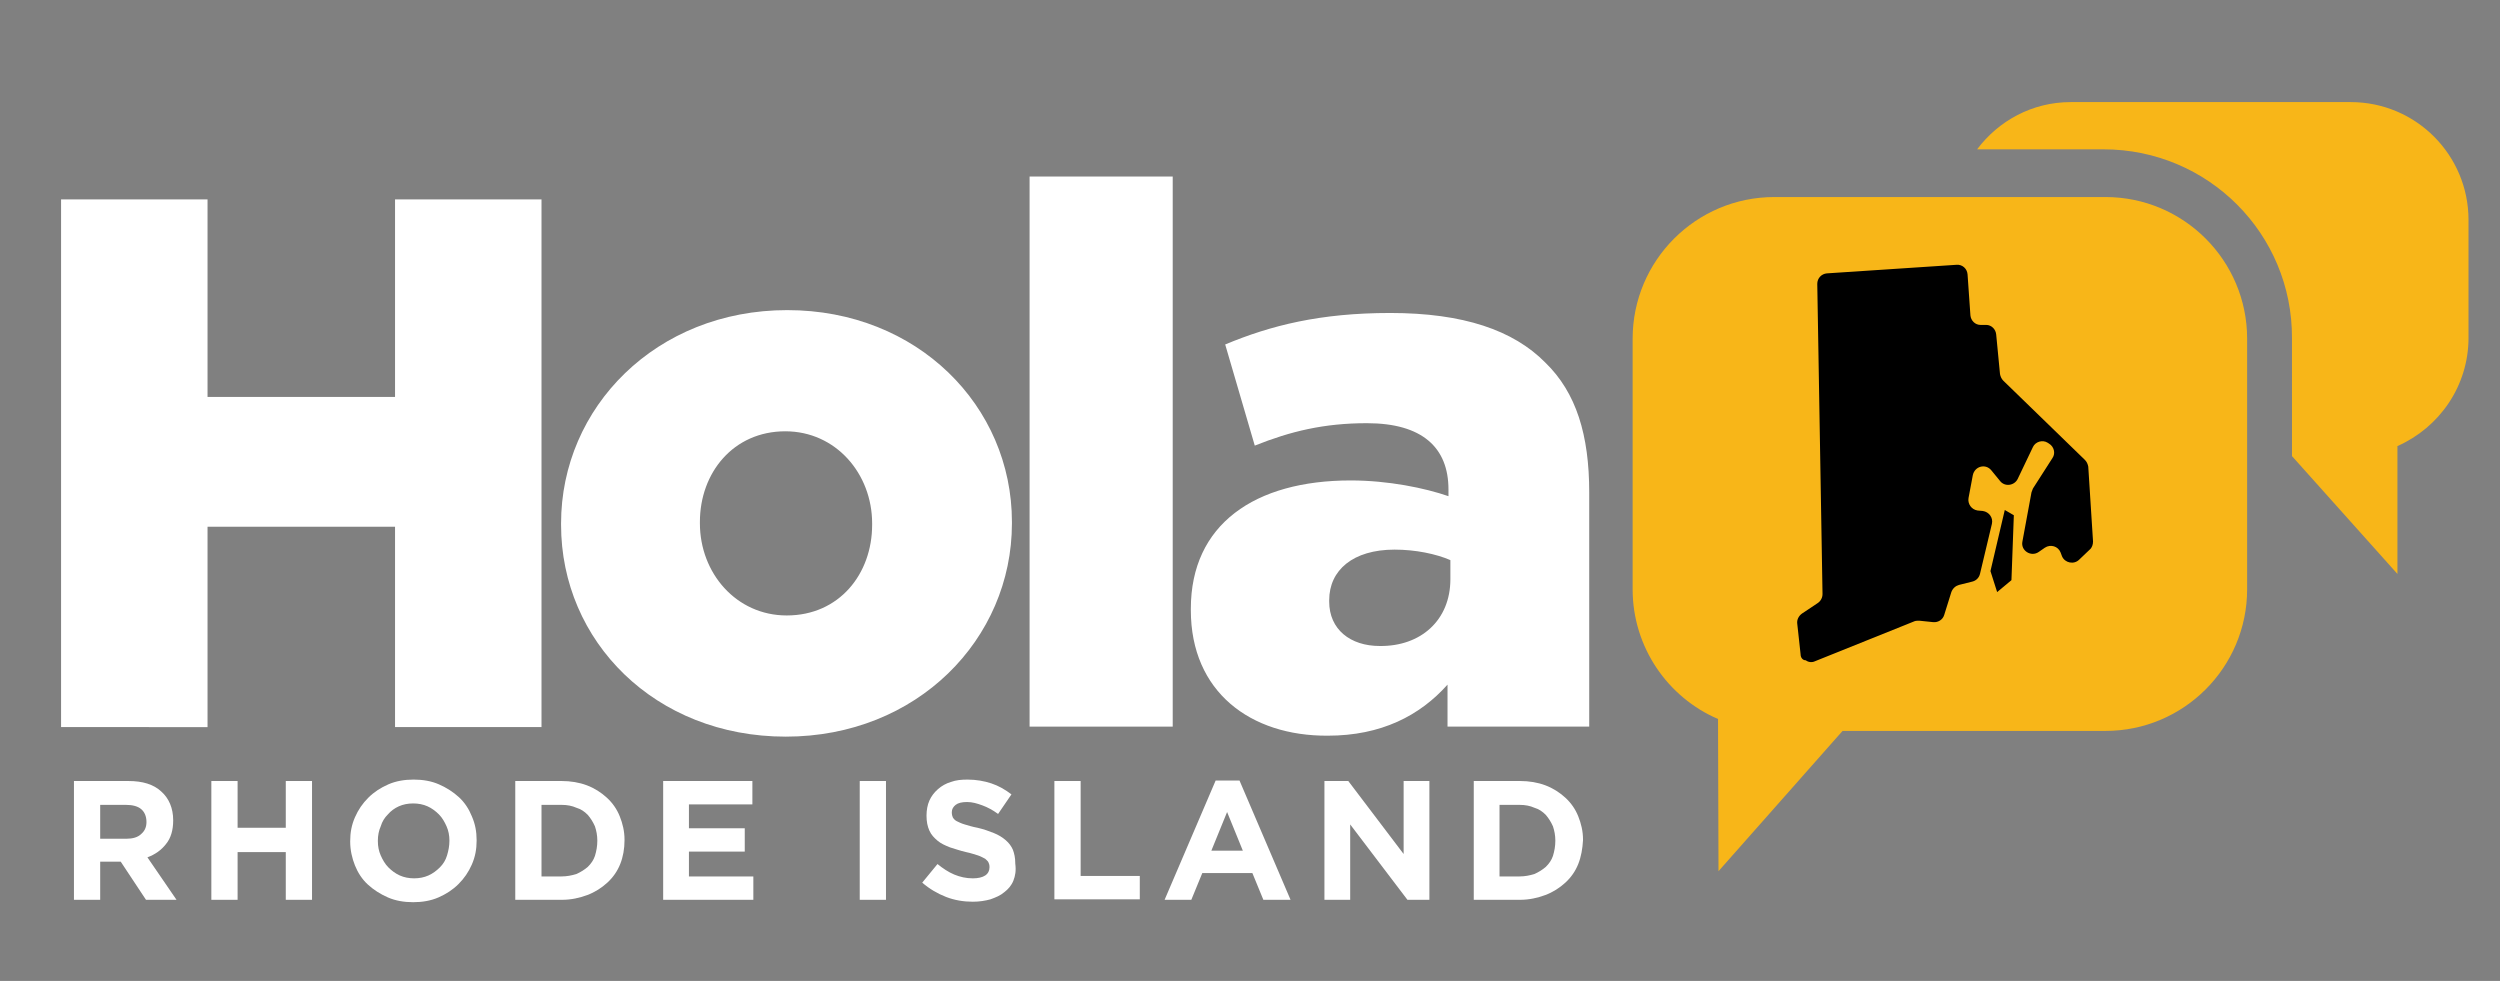 <?xml version="1.0" encoding="utf-8"?>
<!-- Generator: Adobe Illustrator 28.2.0, SVG Export Plug-In . SVG Version: 6.00 Build 0)  -->
<svg version="1.1" id="Layer_1" xmlns="http://www.w3.org/2000/svg" xmlns:xlink="http://www.w3.org/1999/xlink" x="0px" y="0px"
	 viewBox="0 0 524 205.6" style="enable-background:new 0 0 524 205.6;" xml:space="preserve">
<rect x="0" y="0" width="524" height="205.6" fill="#808080" stroke="none"/>
<style type="text/css">
	.st0{fill-rule:evenodd;clip-rule:evenodd;fill:#F8B618;}
	.st1{fill:#010101;}
	.st2{fill:#FFFFFF;}
	.st3{fill-rule:evenodd;clip-rule:evenodd;}
	.st4{fill:#F8B618;}
</style>
<g>
	<path class="st2" d="M12.8,41.8h30.7v41.4h39.3V41.8h30.7v110.6H82.8v-42H43.5v42H12.8V41.8z"/>
	<path class="st2" d="M117.6,110v-0.3c0-24.3,19.9-44.7,47.4-44.7c27.3,0,47.1,20.1,47.1,44.4v0.3c0,24.3-19.9,44.7-47.4,44.7
		C137.3,154.4,117.6,134.4,117.6,110z M182.8,110v-0.3c0-10.4-7.6-19.3-18.2-19.3c-10.9,0-17.9,8.7-17.9,19v0.3
		c0,10.4,7.6,19.3,18.2,19.3C175.9,129,182.8,120.3,182.8,110z"/>
	<path class="st2" d="M215.8,37h30v115.3h-30V37z"/>
	<path class="st2" d="M249.6,127.9v-0.3c0-17.7,13.4-26.9,33.5-26.9c7.9,0,15.6,1.6,20.5,3.3v-1.4c0-8.8-5.5-13.9-17.1-13.9
		c-9,0-16,1.7-23.5,4.7l-6.2-21.2c9.6-4,19.9-6.6,34.6-6.6c15.3,0,25.8,3.6,32.5,10.4c6.5,6.3,9.2,15.2,9.2,27.2v49.1h-29.7v-8.8
		c-5.8,6.5-13.9,10.7-25.1,10.7C262.1,154.3,249.6,145,249.6,127.9z M304,121.4v-4c-3-1.3-7.3-2.2-11.7-2.2
		c-8.7,0-13.7,4.3-13.7,10.6v0.3c0,5.8,4.4,9.3,10.6,9.3C297.8,135.5,304,130,304,121.4z"/>
</g>
<g>
	<path class="st2" d="M30.6,188.6l-5.3-8h-4.3v8h-5.5v-24.9h11.4c3,0,5.3,0.7,6.9,2.2c1.6,1.4,2.5,3.5,2.5,6v0.1
		c0,2-0.5,3.7-1.5,4.9c-1,1.3-2.3,2.2-3.9,2.8l6.1,8.9H30.6z M30.7,172.3c0-1.2-0.4-2.1-1.1-2.7s-1.8-0.9-3.2-0.9h-5.4v7.1h5.5
		c1.3,0,2.4-0.3,3.1-1C30.3,174.2,30.7,173.4,30.7,172.3L30.7,172.3z"/>
	<path class="st2" d="M59.9,188.6v-10H49.8v10h-5.5v-24.9h5.5v9.8h10.1v-9.8h5.5v24.9H59.9z"/>
	<path class="st2" d="M98.9,181.2c-0.7,1.6-1.6,2.9-2.8,4.1c-1.2,1.2-2.6,2.1-4.2,2.8c-1.6,0.7-3.4,1-5.3,1c-1.9,0-3.7-0.3-5.3-1
		c-1.6-0.7-3-1.6-4.2-2.7c-1.2-1.1-2.1-2.5-2.7-4s-1-3.2-1-5v-0.1c0-1.8,0.3-3.4,1-5c0.7-1.6,1.6-2.9,2.8-4.1s2.6-2.1,4.2-2.8
		c1.6-0.7,3.4-1,5.3-1c1.9,0,3.7,0.3,5.3,1c1.6,0.7,3,1.6,4.2,2.7s2.1,2.5,2.7,4c0.7,1.6,1,3.2,1,5v0.1
		C99.9,178,99.6,179.6,98.9,181.2z M94.2,176.2c0-1.1-0.2-2.1-0.6-3c-0.4-0.9-0.9-1.8-1.6-2.5c-0.7-0.7-1.5-1.3-2.4-1.7
		c-0.9-0.4-1.9-0.6-3-0.6c-1.1,0-2.1,0.2-3,0.6s-1.7,1-2.3,1.7c-0.7,0.7-1.2,1.5-1.5,2.5c-0.4,0.9-0.6,1.9-0.6,3v0.1
		c0,1.1,0.2,2.1,0.6,3c0.4,0.9,0.9,1.8,1.6,2.5c0.7,0.7,1.5,1.3,2.4,1.7s1.9,0.6,3,0.6c1.1,0,2.1-0.2,3-0.6c0.9-0.4,1.7-1,2.4-1.7
		c0.7-0.7,1.2-1.5,1.5-2.5S94.2,177.3,94.2,176.2L94.2,176.2z"/>
	<path class="st2" d="M130,181.1c-0.6,1.5-1.5,2.8-2.7,3.9c-1.2,1.1-2.6,2-4.2,2.6c-1.6,0.6-3.4,1-5.3,1H108v-24.9h9.7
		c1.9,0,3.7,0.3,5.3,0.9c1.6,0.6,3,1.5,4.2,2.6c1.2,1.1,2.1,2.4,2.7,3.9c0.6,1.5,1,3.1,1,4.9v0.1C130.9,177.9,130.6,179.6,130,181.1
		z M125.2,176.2c0-1.1-0.2-2.1-0.5-3c-0.4-0.9-0.9-1.7-1.5-2.4c-0.7-0.7-1.4-1.2-2.4-1.5c-0.9-0.4-1.9-0.6-3.1-0.6h-4.2v15h4.2
		c1.1,0,2.1-0.2,3.1-0.5c0.9-0.4,1.7-0.9,2.4-1.5c0.7-0.7,1.2-1.4,1.5-2.3C125,178.4,125.2,177.4,125.2,176.2L125.2,176.2z"/>
	<path class="st2" d="M139,188.6v-24.9h18.7v4.9h-13.3v5h11.7v4.9h-11.7v5.2h13.5v4.9H139z"/>
	<path class="st2" d="M180.2,188.6v-24.9h5.5v24.9H180.2z"/>
	<path class="st2" d="M212.4,184.6c-0.4,1-1.1,1.8-1.9,2.4c-0.8,0.7-1.8,1.1-2.9,1.5c-1.1,0.3-2.3,0.5-3.7,0.5c-1.9,0-3.8-0.3-5.6-1
		c-1.8-0.7-3.5-1.7-5-3l3.2-3.9c1.1,0.9,2.3,1.7,3.5,2.2c1.2,0.5,2.5,0.8,3.9,0.8c1.1,0,2-0.2,2.6-0.6c0.6-0.4,0.9-1,0.9-1.7v-0.1
		c0-0.4-0.1-0.7-0.2-0.9c-0.1-0.3-0.4-0.5-0.7-0.8c-0.4-0.2-0.9-0.5-1.5-0.7c-0.7-0.2-1.5-0.5-2.5-0.7c-1.3-0.3-2.4-0.7-3.4-1
		c-1-0.4-1.9-0.8-2.6-1.4c-0.7-0.6-1.3-1.2-1.7-2.1s-0.6-1.9-0.6-3.1v-0.1c0-1.1,0.2-2.2,0.6-3.1c0.4-0.9,1-1.7,1.8-2.4
		s1.7-1.2,2.7-1.5c1.1-0.4,2.2-0.5,3.5-0.5c1.8,0,3.5,0.3,5,0.8c1.5,0.5,2.9,1.3,4.2,2.3l-2.8,4.1c-1.1-0.8-2.2-1.4-3.3-1.8
		c-1.1-0.4-2.1-0.7-3.2-0.7s-1.9,0.2-2.4,0.6s-0.8,0.9-0.8,1.5v0.1c0,0.4,0.1,0.8,0.2,1s0.4,0.6,0.8,0.8c0.4,0.2,1,0.5,1.7,0.7
		c0.7,0.2,1.6,0.5,2.7,0.7c1.3,0.3,2.4,0.7,3.4,1.1s1.8,0.9,2.5,1.5c0.7,0.6,1.2,1.3,1.5,2c0.3,0.8,0.5,1.7,0.5,2.8v0.1
		C213,182.5,212.8,183.6,212.4,184.6z"/>
	<path class="st2" d="M221,188.6v-24.9h5.5v19.9h12.4v4.9H221z"/>
	<path class="st2" d="M264.8,188.6l-2.3-5.6H252l-2.3,5.6h-5.6l10.7-25h5l10.7,25H264.8z M257.2,170.2l-3.3,8.1h6.6L257.2,170.2z"/>
	<path class="st2" d="M295,188.6l-12-15.8v15.8h-5.4v-24.9h5l11.6,15.3v-15.3h5.4v24.9H295z"/>
	<path class="st2" d="M330.8,181.1c-0.6,1.5-1.5,2.8-2.7,3.9c-1.2,1.1-2.6,2-4.2,2.6c-1.6,0.6-3.4,1-5.3,1h-9.7v-24.9h9.7
		c1.9,0,3.7,0.3,5.3,0.9c1.6,0.6,3,1.5,4.2,2.6c1.2,1.1,2.1,2.4,2.7,3.9c0.6,1.5,1,3.1,1,4.9v0.1
		C331.7,177.9,331.4,179.6,330.8,181.1z M326,176.2c0-1.1-0.2-2.1-0.5-3c-0.4-0.9-0.9-1.7-1.5-2.4c-0.7-0.7-1.4-1.2-2.4-1.5
		c-0.9-0.4-1.9-0.6-3.1-0.6h-4.2v15h4.2c1.1,0,2.1-0.2,3.1-0.5c0.9-0.4,1.7-0.9,2.4-1.5c0.7-0.7,1.2-1.4,1.5-2.3
		C325.8,178.4,326,177.4,326,176.2L326,176.2z"/>
</g>
<g>
	<path class="st0" d="M342.2,123.5V71c0-16.4,13.3-29.7,29.7-29.7h69.4c16.4,0,29.7,13.3,29.7,29.7v52.5c0,16.4-13.3,29.7-29.7,29.7
		h-55.1l-26,29.4l-0.1-31.9C349.6,146.2,342.2,135.7,342.2,123.5z"/>
</g>
<g>
	<path class="st0" d="M440.9,31.3h-26.5c4.5-6,11.6-9.9,19.6-9.9h58.7c13.7,0,24.7,11.1,24.7,24.7v24.7c0,10.1-6.1,18.8-14.9,22.7
		l0,26.8l-22.1-24.7V70.9C480.5,49,462.8,31.3,440.9,31.3z"/>
</g>
<g>
	<g>
		<path d="M377.4,137.1l-0.7-6.4c-0.1-0.8,0.3-1.6,1-2.1l3.3-2.2c0.6-0.4,1-1.1,1-1.9l-1.1-65c0-1.2,0.9-2.1,2-2.2l27.2-1.8
			c1.2-0.1,2.2,0.8,2.3,2l0.6,8.6c0.1,1.1,1,2,2.1,2l1.2,0c1.1,0,2,0.9,2.1,2l0.8,8.3c0.1,0.5,0.3,1,0.7,1.4l17.1,16.6
			c0.4,0.4,0.6,0.9,0.7,1.4l1,15.7c0,0.6-0.2,1.3-0.7,1.7l-2.2,2.1c-1.1,1.1-3,0.7-3.6-0.7l-0.3-0.8c-0.5-1.3-2.1-1.8-3.3-1
			l-1.3,0.9c-1.6,1.1-3.8-0.3-3.4-2.2l1.9-10.3c0.1-0.3,0.2-0.5,0.3-0.8l4.1-6.4c0.7-1,0.3-2.4-0.7-3l-0.3-0.2
			c-1.1-0.7-2.6-0.2-3.1,0.9l-3.2,6.7c-0.7,1.4-2.7,1.7-3.7,0.4l-1.8-2.2c-1.2-1.5-3.5-0.9-3.9,1l-0.9,4.8c-0.2,1.2,0.6,2.4,1.9,2.6
			l1.1,0.1c1.3,0.2,2.2,1.4,1.9,2.7l-2.5,10.5c-0.2,0.8-0.8,1.4-1.6,1.6l-2.8,0.7c-0.7,0.2-1.3,0.7-1.6,1.5l-1.5,4.8
			c-0.3,1-1.3,1.6-2.3,1.5l-2.9-0.3c-0.4,0-0.7,0-1,0.1l-20.9,8.4c-0.6,0.3-1.4,0.2-1.9-0.2l0,0
			C377.8,138.4,377.4,137.8,377.4,137.1z"/>
	</g>
	<g>
		<polygon points="420.2,106.9 422.1,108 421.6,121.6 418.6,124.1 417.2,119.7 		"/>
	</g>
</g>
</svg>
